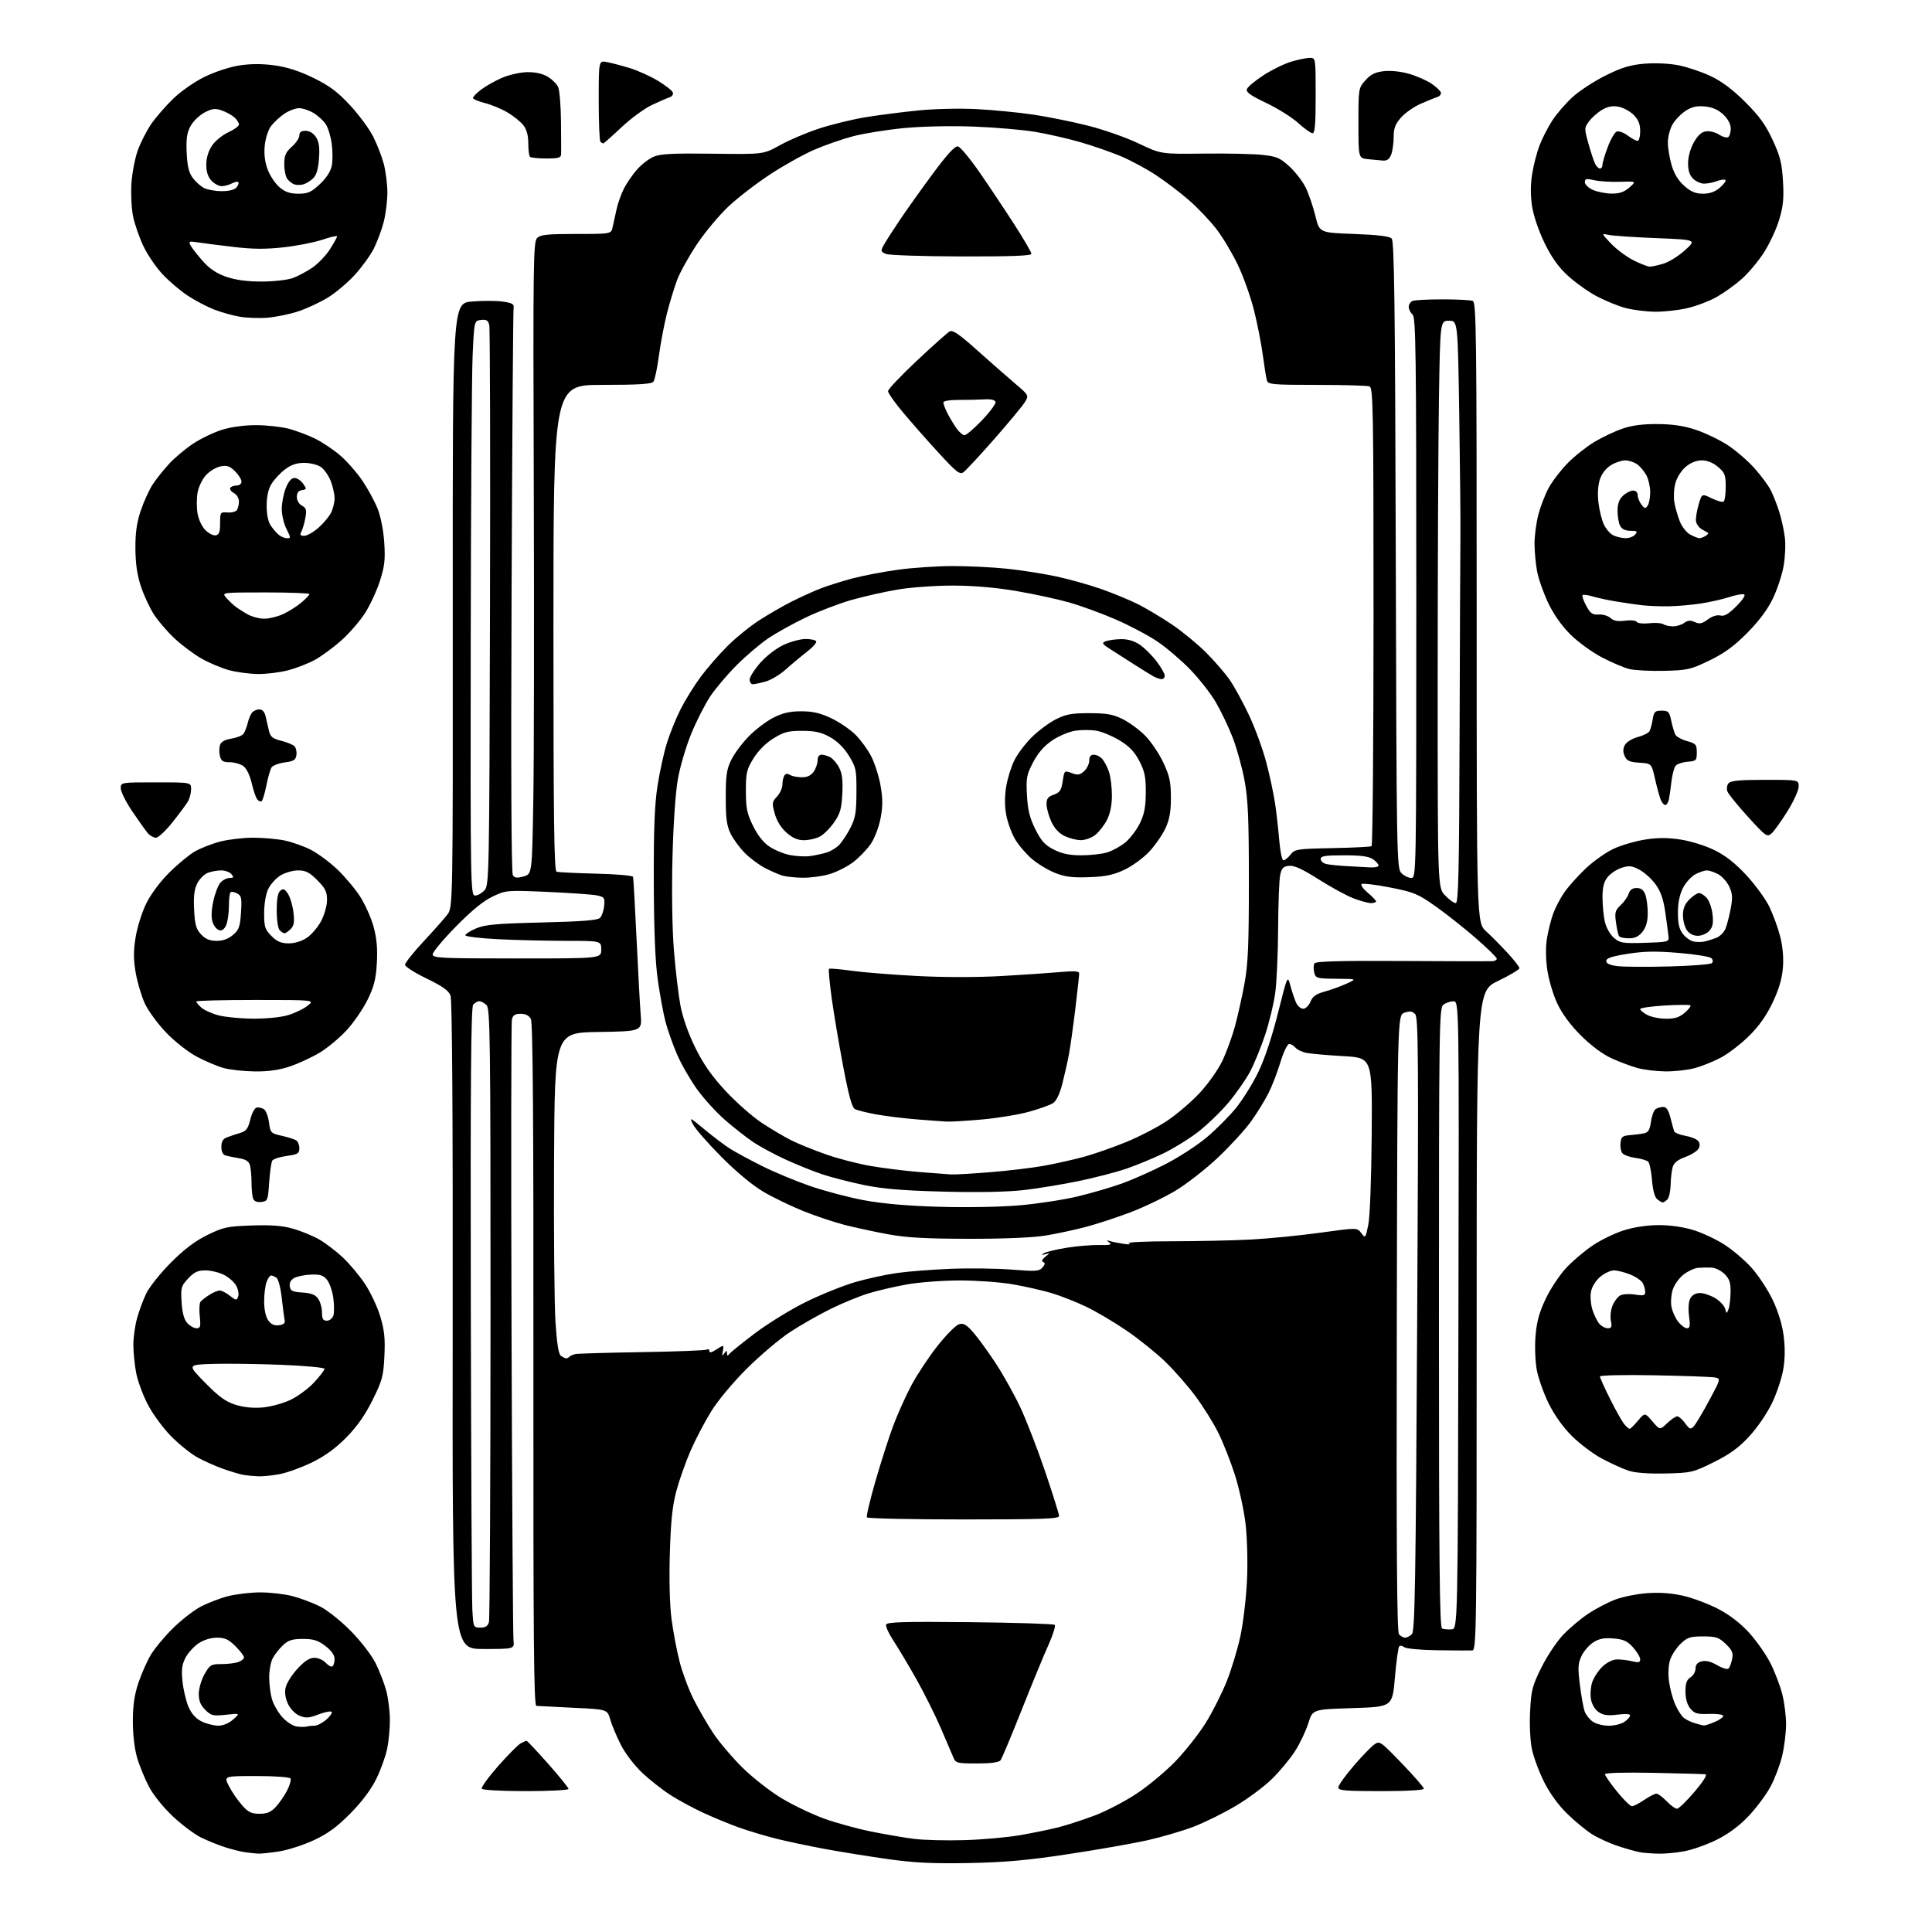 <?xml version="1.0" encoding="UTF-8" standalone="no"?>
<svg 
  version="1.1" 
  xmlns="http://www.w3.org/2000/svg" 
  xmlns:xlink="http://www.w3.org/1999/xlink" 
  xmlns:svg="http://www.w3.org/2000/svg"
  xmlns:rdf="http://www.w3.org/1999/02/22-rdf-syntax-ns#"
  xmlns:cc="http://creativecommons.org/ns#"
  xmlns:dc="http://purl.org/dc/elements/1.1/"
  viewBox="0 0 768 768"
  width="768"
  height="768"
>
<style>svg {background-color: white; }</style>"
<path stroke="none" fill="black" fill-rule="evenodd" d="M385.00,740.59C370.76,740.85 363.39,740.49 353.00,739.03C345.57,737.98 334.32,736.18 328.00,735.01C321.68,733.85 312.90,731.99 308.50,730.89C304.10,729.78 297.42,727.77 293.66,726.43C289.90,725.08 283.58,722.48 279.61,720.64C275.64,718.81 269.76,715.63 266.55,713.57C263.34,711.52 258.25,707.51 255.24,704.67C252.14,701.74 248.47,696.91 246.76,693.52C245.10,690.23 243.22,685.73 242.58,683.52C241.42,679.50 241.42,679.50 227.96,678.87C220.56,678.52 213.93,678.18 213.22,678.12C212.20,678.02 211.97,651.71 212.04,542.56C212.11,445.49 211.83,406.54 211.03,405.06C210.30,403.70 208.94,403.00 206.98,403.00C204.76,403.00 203.90,403.55 203.49,405.25C203.19,406.49 203.13,461.73 203.34,528.00C203.56,594.27 203.91,650.08 204.12,652.00C204.50,655.50 204.50,655.50 192.15,655.50C179.80,655.50 179.80,655.50 179.95,526.94C180.04,442.92 179.75,397.47 179.09,395.74C178.35,393.78 175.89,392.03 169.54,388.96C164.84,386.69 161.00,384.23 161.00,383.50C161.00,382.77 164.28,378.64 168.29,374.33C172.31,370.02 176.59,365.19 177.81,363.59C180.04,360.68 180.04,360.68 179.98,240.59C179.91,120.50 179.91,120.50 187.63,119.86C191.87,119.50 197.40,119.52 199.92,119.89C203.75,120.46 204.44,120.90 204.16,122.54C203.97,123.62 203.61,174.45 203.36,235.50C203.07,305.70 203.26,347.02 203.87,347.92C204.61,349.02 205.59,349.12 208.16,348.38C211.50,347.43 211.50,347.43 212.00,317.96C212.28,301.76 212.36,245.25 212.18,192.39C211.89,104.34 212.00,96.15 213.50,94.64C214.87,93.28 217.49,93.00 229.05,93.00C242.96,93.00 242.96,93.00 243.54,90.25C243.86,88.74 244.56,85.53 245.11,83.12C245.65,80.70 246.98,77.00 248.05,74.89C249.13,72.78 251.46,69.40 253.24,67.38C255.02,65.36 258.01,63.06 259.90,62.27C262.58,61.15 267.76,60.89 283.42,61.10C303.50,61.36 303.50,61.36 310.00,57.74C313.57,55.74 320.55,52.77 325.50,51.14C330.45,49.50 338.77,47.47 344.00,46.61C349.23,45.75 358.68,44.54 365.00,43.91C371.46,43.26 381.69,43.03 388.35,43.38C394.87,43.72 404.94,44.70 410.74,45.56C416.53,46.42 426.34,48.40 432.54,49.97C438.74,51.53 447.79,54.71 452.65,57.04C461.50,61.26 461.50,61.26 478.31,61.06C487.56,60.94 498.09,61.17 501.73,61.56C507.57,62.19 508.83,62.73 512.62,66.22C514.97,68.39 517.89,72.20 519.09,74.68C520.29,77.17 522.00,82.20 522.89,85.85C524.50,92.50 524.50,92.50 538.20,93.00C547.53,93.34 552.32,93.91 553.20,94.80C554.25,95.85 554.57,120.27 554.84,220.64C555.16,341.72 555.23,345.23 557.09,347.09C558.14,348.14 559.90,349.00 561.00,349.00C562.99,349.00 563.00,348.33 563.00,237.62C563.00,139.84 562.82,126.09 561.50,125.00C560.67,124.32 560.00,122.96 560.00,121.98C560.00,121.01 560.71,119.94 561.58,119.61C562.45,119.27 567.81,119.00 573.50,119.00C579.19,119.00 584.55,119.27 585.42,119.61C586.85,120.16 587.00,132.00 587.00,243.49C587.00,366.77 587.00,366.77 590.75,370.20C592.81,372.09 596.64,375.95 599.25,378.78C601.86,381.60 604.00,384.35 604.00,384.87C604.00,385.40 600.17,387.68 595.50,389.94C587.00,394.06 587.00,394.06 587.00,525.03C587.00,649.07 586.91,656.00 585.25,656.08C584.29,656.13 578.10,656.09 571.51,656.00C564.75,655.91 558.96,655.38 558.23,654.78C557.53,654.19 556.63,654.04 556.23,654.43C555.83,654.82 555.05,660.40 554.50,666.82C553.50,678.50 553.50,678.50 537.64,679.00C521.77,679.50 521.77,679.50 520.07,685.02C519.13,688.05 516.75,693.05 514.79,696.12C512.82,699.19 508.69,704.17 505.61,707.17C502.54,710.18 496.11,714.97 491.34,717.81C486.56,720.66 479.02,724.39 474.58,726.10C470.13,727.82 461.77,730.27 456.00,731.56C450.23,732.85 436.05,735.33 424.50,737.07C408.16,739.54 399.39,740.32 385.00,740.59zM102.50,736.84C101.40,736.76 99.15,736.52 97.50,736.30C95.85,736.08 92.25,735.19 89.50,734.31C86.75,733.44 82.38,731.66 79.79,730.37C77.20,729.07 72.21,725.32 68.70,722.03C65.04,718.61 61.00,713.59 59.24,710.28C57.56,707.10 55.41,701.85 54.48,698.62C53.45,695.05 52.79,689.33 52.81,684.08C52.83,677.91 53.46,673.58 55.00,669.00C56.19,665.47 58.36,660.53 59.82,658.04C61.28,655.54 65.19,650.80 68.50,647.50C71.81,644.20 76.80,640.28 79.59,638.78C82.37,637.29 87.30,635.38 90.53,634.53C93.77,633.69 99.61,633.00 103.50,633.00C107.39,633.00 113.16,633.67 116.31,634.49C119.46,635.31 124.39,637.17 127.27,638.62C130.16,640.08 135.62,644.44 139.50,648.39C143.40,652.35 147.75,658.01 149.31,661.14C150.85,664.23 152.76,669.18 153.55,672.13C154.33,675.08 154.98,680.29 154.99,683.70C154.99,687.11 154.50,692.29 153.90,695.20C153.29,698.12 151.38,703.42 149.65,707.00C147.61,711.22 144.02,716.03 139.43,720.72C134.11,726.13 130.49,728.81 124.92,731.43C120.84,733.35 114.58,735.39 111.00,735.96C107.42,736.52 103.60,736.92 102.50,736.84zM659.07,736.86C656.55,736.79 653.38,736.54 652.00,736.31C650.62,736.08 646.75,735.00 643.39,733.91C640.03,732.82 635.28,730.66 632.83,729.11C630.39,727.56 625.91,723.86 622.88,720.89C619.45,717.54 616.00,712.77 613.76,708.26C611.77,704.28 609.61,698.43 608.95,695.26C608.26,691.93 607.96,685.58 608.24,680.20C608.68,671.81 609.13,670.08 612.81,662.70C615.06,658.19 618.97,652.35 621.52,649.71C624.06,647.08 628.51,643.35 631.41,641.43C634.31,639.50 639.11,637.00 642.09,635.86C645.07,634.73 650.88,633.57 655.00,633.29C660.03,632.96 664.77,633.33 669.39,634.41C673.17,635.31 679.39,637.67 683.19,639.67C687.70,642.04 691.95,645.34 695.41,649.16C698.33,652.39 702.12,657.83 703.84,661.26C705.56,664.69 707.65,670.18 708.48,673.46C709.32,676.74 709.99,682.14 709.99,685.46C709.98,688.78 709.29,694.38 708.46,697.91C707.63,701.43 705.56,706.93 703.85,710.13C702.15,713.33 698.22,718.61 695.13,721.88C691.38,725.83 687.14,728.98 682.45,731.32C678.57,733.25 672.75,735.31 669.51,735.91C666.28,736.51 661.58,736.94 659.07,736.86zM383.50,731.48C390.65,731.26 400.55,730.37 405.50,729.51C410.45,728.65 417.20,727.27 420.50,726.44C423.80,725.61 430.32,723.50 435.00,721.75C439.68,719.99 447.36,715.99 452.07,712.84C456.78,709.69 463.78,703.81 467.62,699.77C471.46,695.72 476.73,689.00 479.33,684.82C481.93,680.65 485.64,673.31 487.57,668.53C489.50,663.74 492.00,655.48 493.12,650.16C494.24,644.85 495.41,634.86 495.71,627.96C496.03,620.88 495.77,611.17 495.12,605.68C494.49,600.33 492.58,591.57 490.87,586.22C489.16,580.88 486.19,573.35 484.27,569.50C482.36,565.65 478.28,559.12 475.22,555.00C472.15,550.88 466.72,544.68 463.14,541.23C459.56,537.79 452.70,532.27 447.89,528.98C443.09,525.69 435.86,521.41 431.83,519.47C427.80,517.54 421.57,515.08 418.00,514.02C414.43,512.95 407.50,511.39 402.62,510.54C397.73,509.69 388.28,509.00 381.62,509.00C374.95,509.00 365.56,509.70 360.74,510.54C355.92,511.38 348.95,513.00 345.24,514.14C341.53,515.27 334.68,518.10 330.00,520.41C325.32,522.73 318.12,526.84 314.00,529.55C309.88,532.26 302.20,538.76 296.94,543.99C291.33,549.57 285.43,556.65 282.67,561.11C280.09,565.29 276.39,572.37 274.45,576.84C272.51,581.32 269.99,588.47 268.85,592.74C267.29,598.58 266.65,604.72 266.27,617.55C265.96,627.96 266.22,638.08 266.94,643.55C267.58,648.47 269.01,656.05 270.11,660.39C271.21,664.72 273.71,671.47 275.67,675.39C277.63,679.30 281.18,685.42 283.55,689.00C285.93,692.58 291.17,698.74 295.19,702.71C299.21,706.67 306.22,712.14 310.76,714.87C315.30,717.59 322.83,721.20 327.51,722.89C332.18,724.58 340.53,726.89 346.08,728.02C351.62,729.14 359.38,730.48 363.33,730.98C367.27,731.48 376.35,731.70 383.50,731.48zM103.15,721.00C106.17,721.00 107.70,720.35 109.65,718.25C111.06,716.74 113.08,713.80 114.14,711.72C115.20,709.63 115.81,707.50 115.48,706.97C115.14,706.43 109.18,706.00 101.92,706.00C88.96,706.00 88.96,706.00 90.99,709.97C92.10,712.16 94.41,715.53 96.11,717.47C98.67,720.39 99.89,721.00 103.15,721.00zM666.62,719.00C667.31,719.00 670.45,715.96 673.60,712.25C677.20,708.00 678.80,705.43 677.91,705.31C677.14,705.20 667.84,704.94 657.25,704.73C645.59,704.50 638.00,704.72 638.00,705.29C638.00,705.81 640.14,708.88 642.75,712.12C645.36,715.35 648.04,717.99 648.71,718.00C649.37,718.00 651.57,716.88 653.60,715.50C655.62,714.12 657.81,713.00 658.45,713.00C659.10,713.00 660.92,714.35 662.50,716.00C664.08,717.65 665.94,719.00 666.62,719.00zM209.06,712.00C199.35,712.00 191.87,711.59 191.53,711.04C191.20,710.52 194.12,706.47 198.01,702.05C201.91,697.64 205.94,693.57 206.98,693.01C208.02,692.45 209.08,692.00 209.34,692.00C209.59,692.00 213.45,696.11 217.90,701.13C222.36,706.16 226.00,710.66 226.00,711.13C226.00,711.61 218.38,712.00 209.06,712.00zM549.00,712.00C534.69,712.00 532.00,711.77 532.00,710.53C532.00,709.71 534.70,705.92 537.99,702.09C541.29,698.25 545.00,694.39 546.24,693.51C548.45,691.93 548.70,692.10 557.25,700.98C562.06,705.97 566.00,710.50 566.00,711.03C566.00,711.62 559.30,712.00 549.00,712.00zM388.36,701.00C380.59,701.00 379.89,700.83 379.04,698.75C378.53,697.51 376.27,692.23 374.01,687.00C371.75,681.77 367.37,673.00 364.28,667.50C361.18,662.00 357.10,655.16 355.22,652.31C353.34,649.45 351.99,646.53 352.23,645.81C352.58,644.77 359.20,644.58 385.58,644.84C403.69,645.03 418.85,645.51 419.27,645.91C419.70,646.32 418.54,649.99 416.70,654.07C414.85,658.16 410.05,669.83 406.02,680.00C401.98,690.17 398.25,699.06 397.72,699.75C397.08,700.57 393.89,701.00 388.36,701.00zM121.83,686.35C122.56,686.16 124.00,686.00 125.03,686.00C126.05,686.00 128.15,684.91 129.69,683.59C131.24,682.26 132.19,680.86 131.81,680.48C131.43,680.10 129.08,680.57 126.58,681.52C122.80,682.97 121.54,683.05 119.09,682.04C117.38,681.33 115.45,679.36 114.50,677.36C113.42,675.08 113.09,672.85 113.54,670.81C113.92,669.11 116.03,665.75 118.24,663.36C121.09,660.27 123.05,659.00 124.97,659.00C126.47,659.00 128.49,659.89 129.48,660.98C130.46,662.06 131.66,662.71 132.13,662.42C132.61,662.12 133.00,660.81 133.00,659.49C133.00,657.91 131.75,656.15 129.33,654.30C126.38,652.06 124.62,651.50 120.41,651.50C116.19,651.50 114.64,651.99 112.49,654.00C111.01,655.38 109.18,657.72 108.40,659.20C107.63,660.69 107.00,664.06 107.01,666.70C107.01,669.34 107.48,673.20 108.06,675.28C108.64,677.35 110.46,680.59 112.10,682.47C113.75,684.34 116.31,686.06 117.80,686.28C119.28,686.51 121.10,686.53 121.83,686.35zM86.69,685.98C88.71,685.99 90.93,685.08 92.69,683.51C95.50,681.02 95.50,681.02 89.83,681.64C84.65,682.20 83.94,682.03 81.58,679.67C79.70,677.79 79.00,676.06 79.02,673.30C79.03,671.21 80.06,667.70 81.31,665.50C83.44,661.77 83.90,661.50 88.05,661.50C90.50,661.50 93.51,661.13 94.75,660.68C95.99,660.23 97.00,659.40 97.00,658.83C97.00,658.26 95.47,656.27 93.60,654.40C90.88,651.68 89.41,651.00 86.25,651.00C83.80,651.00 81.00,651.87 78.90,653.27C77.03,654.52 74.70,657.11 73.71,659.02C72.31,661.75 72.06,663.79 72.56,668.50C72.91,671.80 73.99,676.33 74.96,678.56C76.12,681.25 77.86,683.18 80.11,684.28C81.97,685.20 84.94,685.96 86.69,685.98zM639.50,686.00C641.73,686.00 644.56,685.30 645.78,684.44C647.00,683.59 648.00,682.45 648.00,681.91C648.00,681.31 646.05,681.19 643.02,681.59C639.25,682.09 637.43,681.86 635.56,680.63C634.08,679.66 632.84,677.65 632.45,675.57C632.09,673.68 632.31,670.60 632.92,668.73C633.54,666.86 635.36,664.07 636.98,662.52C638.68,660.89 641.07,659.69 642.70,659.65C644.24,659.61 646.96,659.94 648.75,660.37C651.37,661.01 652.00,660.85 652.00,659.60C652.00,658.74 650.74,656.62 649.19,654.89C646.92,652.35 645.43,651.66 641.44,651.32C637.74,651.00 635.73,651.37 633.42,652.83C631.73,653.89 629.59,656.34 628.68,658.26C627.27,661.24 627.17,662.94 628.05,669.90C628.61,674.38 629.47,679.12 629.97,680.42C630.47,681.73 631.90,683.52 633.16,684.40C634.42,685.28 637.27,686.00 639.50,686.00zM677.28,685.91C677.71,685.96 679.62,685.35 681.53,684.55C683.44,683.75 685.00,682.66 685.00,682.11C685.00,681.55 682.58,681.20 679.41,681.31C674.62,681.47 673.56,681.16 671.91,679.14C670.68,677.62 670.00,675.22 670.00,672.40C670.00,669.10 670.49,667.71 672.00,666.77C673.10,666.08 674.00,664.51 674.00,663.28C674.00,661.73 674.76,660.85 676.49,660.41C678.14,660.00 680.20,660.51 682.64,661.95C684.65,663.13 686.67,663.73 687.13,663.27C687.59,662.81 688.23,661.10 688.55,659.47C689.04,657.03 688.58,655.96 686.01,653.50C683.25,650.86 682.16,650.50 677.00,650.50C671.88,650.50 670.74,650.87 668.09,653.41C666.42,655.02 664.53,657.88 663.91,659.78C663.23,661.83 663.05,665.29 663.45,668.36C663.83,671.19 664.93,675.30 665.90,677.50C666.88,679.70 668.39,682.09 669.27,682.82C670.15,683.55 672.14,684.52 673.69,684.98C675.23,685.45 676.85,685.87 677.28,685.91zM558.55,651.00C559.27,651.00 560.49,650.37 561.26,649.59C562.45,648.41 562.77,629.04 563.34,526.38C563.93,419.26 563.83,404.40 562.52,403.09C561.39,401.96 560.37,401.83 558.27,402.58C555.50,403.55 555.50,403.55 555.25,525.92C555.06,615.52 555.29,648.65 556.12,649.64C556.74,650.39 557.83,651.00 558.55,651.00zM577.00,647.69C579.50,647.50 579.50,647.50 579.75,522.75C580.01,398.00 580.01,398.00 577.75,398.03C576.51,398.05 574.71,398.66 573.75,399.39C572.10,400.64 572.00,407.75 572.00,523.78C572.00,621.27 572.26,646.94 573.25,647.36C573.94,647.65 575.62,647.80 577.00,647.69zM190.97,647.00C193.03,647.00 193.93,646.40 194.37,644.75C194.70,643.51 194.98,588.19 194.99,521.82C195.00,413.44 194.84,400.98 193.43,399.57C192.56,398.71 191.27,398.00 190.55,398.00C189.83,398.00 188.73,398.63 188.09,399.39C187.23,400.43 186.99,430.32 187.15,516.64C187.27,580.36 187.54,635.76 187.76,639.75C188.16,646.93 188.19,647.00 190.97,647.00zM383.06,604.00C362.19,604.00 344.89,603.63 344.61,603.17C344.32,602.71 345.84,596.30 347.96,588.92C350.09,581.54 353.25,571.67 354.98,567.00C356.71,562.33 360.00,554.98 362.29,550.69C364.58,546.39 369.24,539.34 372.66,535.03C376.07,530.71 379.89,526.85 381.15,526.45C383.00,525.87 384.07,526.46 386.85,529.61C388.73,531.75 392.71,537.21 395.70,541.75C398.69,546.29 403.10,554.17 405.50,559.25C407.91,564.34 412.38,575.88 415.44,584.89C418.50,593.91 421.00,601.90 421.00,602.64C421.00,603.76 414.35,604.00 383.06,604.00zM102.61,586.86C100.90,586.79 98.38,586.55 97.00,586.33C95.62,586.11 91.95,585.04 88.84,583.94C85.72,582.85 81.02,580.75 78.38,579.28C75.75,577.81 71.06,574.03 67.97,570.88C64.87,567.74 60.72,562.09 58.76,558.33C56.79,554.57 54.69,548.83 54.09,545.57C53.49,542.30 53.01,537.35 53.01,534.57C53.02,531.78 53.65,527.14 54.42,524.26C55.19,521.37 56.84,516.87 58.09,514.26C59.34,511.64 63.77,506.09 67.93,501.91C73.26,496.57 77.56,493.32 82.46,490.92C88.80,487.82 90.37,487.48 100.09,487.15C108.00,486.88 112.27,487.22 116.63,488.47C119.86,489.40 124.52,491.33 126.99,492.76C129.45,494.19 133.63,497.38 136.26,499.84C138.89,502.30 142.84,507.00 145.03,510.29C147.23,513.57 149.97,519.38 151.13,523.20C152.80,528.71 153.15,531.97 152.81,539.01C152.43,547.00 151.97,548.72 148.11,556.52C145.13,562.53 141.94,567.07 137.66,571.42C133.42,575.72 129.16,578.82 124.00,581.34C119.88,583.35 114.08,585.45 111.11,586.00C108.15,586.55 104.33,586.94 102.61,586.86zM662.10,585.73C655.37,585.88 650.02,585.49 647.45,584.65C645.22,583.92 640.50,581.79 636.96,579.91C633.42,578.04 627.98,573.96 624.87,570.86C621.29,567.28 617.89,562.52 615.60,557.86C613.61,553.81 611.49,547.80 610.88,544.50C610.27,541.16 610.05,535.18 610.40,531.00C610.86,525.42 611.89,521.65 614.45,516.27C616.34,512.29 620.01,506.77 622.60,504.00C625.19,501.22 629.99,497.17 633.26,494.99C636.53,492.80 642.13,490.11 645.71,489.01C649.70,487.78 655.02,487.00 659.50,487.00C663.95,487.00 669.30,487.77 673.22,488.99C676.75,490.08 682.31,492.70 685.57,494.81C688.83,496.91 693.64,501.02 696.25,503.93C698.86,506.83 702.57,512.43 704.49,516.36C706.70,520.87 708.35,526.10 708.97,530.58C709.62,535.30 709.60,539.80 708.92,544.08C708.35,547.61 706.33,553.75 704.42,557.72C702.45,561.81 698.54,567.54 695.36,570.97C691.16,575.51 687.64,578.07 681.23,581.25C672.99,585.33 672.32,585.49 662.10,585.73zM647.83,568.00C648.12,568.00 649.59,566.54 651.11,564.75C653.86,561.50 653.86,561.50 656.84,565.00C659.82,568.50 659.82,568.50 662.71,565.75C664.31,564.24 666.11,563.00 666.72,563.00C667.33,563.00 668.74,564.24 669.86,565.75C671.64,568.18 672.05,568.32 673.29,567.00C674.07,566.17 676.82,561.58 679.39,556.78C684.00,548.19 684.04,548.05 681.79,547.58C680.53,547.32 669.71,546.92 657.75,546.70C645.62,546.47 636.00,546.68 636.00,547.17C636.00,547.65 637.85,551.75 640.11,556.27C642.37,560.80 644.92,565.29 645.77,566.25C646.61,567.21 647.54,568.00 647.83,568.00zM104.29,559.50C107.49,559.24 112.47,557.89 115.43,556.49C118.38,555.10 122.63,551.95 124.89,549.50C127.15,547.05 129.00,544.63 129.00,544.13C129.00,543.63 121.24,542.91 111.75,542.53C102.26,542.16 90.00,542.00 84.50,542.17C74.50,542.50 74.50,542.50 81.53,549.65C86.92,555.15 89.71,557.18 93.53,558.39C96.75,559.42 100.53,559.81 104.29,559.50zM225.08,539.98C225.40,539.99 225.98,539.69 226.36,539.30C226.74,538.92 227.83,538.45 228.78,538.25C229.73,538.06 241.65,537.71 255.27,537.49C268.90,537.27 280.49,536.82 281.02,536.48C281.56,536.15 282.00,536.41 282.00,537.06C282.00,537.84 282.83,537.69 284.46,536.62C285.82,535.73 287.13,535.00 287.37,535.00C287.61,535.00 287.59,536.01 287.32,537.25C286.92,539.06 287.04,539.21 287.90,538.00C288.85,536.67 288.97,536.67 289.00,538.00C289.02,538.99 289.28,539.12 289.77,538.38C290.17,537.77 294.77,534.03 300.00,530.08C305.23,526.12 314.45,520.45 320.50,517.48C326.55,514.51 335.38,510.97 340.11,509.61C344.85,508.25 352.27,506.64 356.61,506.03C360.95,505.41 370.57,504.67 378.00,504.37C385.43,504.08 396.32,504.22 402.22,504.69C411.76,505.46 413.10,505.36 414.41,503.84C415.48,502.59 415.55,502.00 414.69,501.68C413.91,501.39 414.20,500.67 415.50,499.61C417.50,498.00 417.50,498.00 415.50,498.57C413.94,499.02 413.83,498.94 415.00,498.18C415.82,497.65 419.88,496.66 424.00,496.00C428.12,495.33 433.98,494.85 437.00,494.92C441.25,495.01 442.16,494.79 441.00,493.93C439.71,492.97 439.73,492.89 441.18,493.35C442.10,493.64 444.58,494.14 446.68,494.45C448.91,494.78 449.75,494.69 448.70,494.23C447.71,493.80 455.36,493.43 465.70,493.43C476.04,493.42 490.35,493.10 497.50,492.72C504.65,492.33 517.02,491.11 524.99,490.00C539.48,487.99 539.48,487.99 541.13,490.17C542.75,492.32 542.80,492.27 543.91,486.93C544.57,483.77 545.13,468.77 545.27,451.00C545.50,420.50 545.50,420.50 534.15,419.84C527.90,419.48 521.31,418.91 519.50,418.57C517.68,418.23 515.65,417.28 514.98,416.47C514.31,415.66 513.18,415.00 512.47,415.00C511.76,415.00 510.23,418.16 509.00,422.22C507.79,426.20 505.67,431.71 504.28,434.47C502.90,437.24 499.83,442.22 497.48,445.55C495.12,448.87 489.17,455.40 484.26,460.05C479.35,464.70 471.68,470.69 467.21,473.36C462.74,476.04 454.68,479.89 449.29,481.94C443.91,483.98 435.90,486.60 431.50,487.76C427.10,488.92 419.90,490.46 415.50,491.17C410.56,491.98 398.89,492.46 385.00,492.44C367.90,492.41 360.22,491.98 353.00,490.64C347.77,489.68 340.10,488.02 335.95,486.97C331.80,485.92 324.37,483.44 319.45,481.47C314.53,479.50 307.35,476.03 303.50,473.77C299.20,471.25 292.78,465.92 286.83,459.94C281.52,454.60 276.42,448.78 275.51,447.01C273.92,443.95 274.15,444.05 280.07,448.98C283.50,451.83 288.06,455.28 290.21,456.64C292.36,457.99 298.03,461.06 302.81,463.45C307.59,465.85 316.17,469.43 321.88,471.41C327.59,473.40 337.26,475.96 343.38,477.10C350.93,478.50 360.61,479.35 373.52,479.72C384.64,480.04 397.96,479.79 405.60,479.11C412.78,478.48 423.13,476.87 428.58,475.55C434.04,474.23 441.88,471.94 446.00,470.46C450.12,468.98 457.84,465.56 463.14,462.85C468.44,460.14 475.86,455.34 479.62,452.18C483.39,449.02 488.64,443.75 491.30,440.47C493.96,437.18 497.95,430.79 500.15,426.26C502.67,421.09 505.59,412.34 507.99,402.80C511.81,387.58 511.81,387.58 512.97,391.88C513.61,394.25 514.62,397.27 515.22,398.59C515.83,399.92 517.09,401.00 518.04,401.00C518.98,401.00 520.28,399.74 520.92,398.20C521.78,396.12 523.17,395.10 526.29,394.26C528.61,393.64 532.52,392.24 535.00,391.14C539.50,389.14 539.50,389.14 531.27,389.07C523.40,389.00 523.01,388.89 522.42,386.56C522.09,385.21 522.13,383.60 522.52,382.97C523.04,382.13 532.56,381.87 557.37,382.01C576.14,382.12 592.29,382.16 593.25,382.10C594.21,382.05 595.00,381.59 595.00,381.10C595.00,380.60 591.29,376.96 586.75,373.01C582.21,369.05 575.00,363.34 570.71,360.31C563.55,355.25 562.09,354.65 552.44,352.76C546.68,351.63 541.63,351.04 541.23,351.45C540.83,351.86 541.96,353.42 543.75,354.92C545.54,356.42 547.00,357.95 547.00,358.32C547.00,358.70 546.10,359.00 545.01,359.00C543.92,359.00 540.80,358.16 538.09,357.13C535.38,356.10 529.11,352.69 524.17,349.55C517.63,345.40 514.41,343.94 512.37,344.18C510.08,344.44 509.44,345.12 508.87,347.96C508.48,349.86 508.13,359.42 508.07,369.21C508.02,378.99 507.50,390.48 506.92,394.75C506.34,399.01 504.52,406.53 502.88,411.45C501.24,416.37 498.55,422.94 496.89,426.05C495.23,429.16 491.37,434.69 488.31,438.34C485.24,441.98 479.78,447.24 476.18,450.03C472.57,452.81 466.22,456.71 462.06,458.68C457.90,460.66 451.38,463.34 447.58,464.64C443.77,465.94 435.44,468.09 429.08,469.43C422.71,470.76 412.81,472.40 407.07,473.06C400.32,473.83 389.01,474.06 375.07,473.69C359.02,473.28 350.96,472.61 343.56,471.09C338.09,469.96 330.67,468.06 327.06,466.87C323.45,465.68 316.82,463.02 312.32,460.95C307.83,458.89 301.98,455.73 299.32,453.93C296.67,452.14 291.73,448.27 288.34,445.33C284.95,442.39 279.97,436.96 277.27,433.25C274.57,429.54 270.95,423.29 269.24,419.37C267.52,415.46 265.41,409.50 264.54,406.15C263.67,402.79 262.29,395.27 261.47,389.44C260.46,382.25 259.95,369.74 259.89,350.66C259.83,329.88 260.21,319.88 261.35,312.50C262.20,307.00 263.87,299.35 265.06,295.50C266.25,291.65 268.71,285.57 270.51,282.00C272.31,278.43 275.85,272.69 278.38,269.26C280.91,265.82 285.71,260.29 289.05,256.95C292.39,253.61 298.13,248.94 301.81,246.57C305.49,244.20 311.31,240.84 314.75,239.11C318.19,237.38 323.26,235.08 326.01,234.00C328.76,232.91 334.50,231.10 338.76,229.96C343.02,228.83 351.23,227.26 357.00,226.47C362.77,225.68 372.51,225.03 378.64,225.02C384.77,225.01 394.45,225.48 400.14,226.06C405.84,226.64 414.75,228.03 419.94,229.15C425.14,230.27 433.24,232.55 437.94,234.21C442.65,235.87 449.20,238.59 452.50,240.25C455.80,241.92 461.83,245.53 465.90,248.27C469.97,251.02 476.07,256.03 479.46,259.42C482.84,262.80 487.09,267.73 488.90,270.36C490.71,272.99 494.14,279.27 496.52,284.32C498.90,289.37 501.97,297.77 503.35,303.00C504.73,308.23 506.32,315.65 506.88,319.50C507.44,323.35 508.19,329.99 508.54,334.25C508.89,338.51 509.63,342.00 510.19,342.00C510.75,342.00 512.02,340.97 513.01,339.72C514.71,337.55 515.56,337.42 529.62,337.14C537.77,336.98 544.79,336.63 545.22,336.36C545.65,336.10 546.00,295.01 546.00,245.05C546.00,163.14 545.84,154.15 544.42,153.61C543.55,153.27 534.13,153.00 523.49,153.00C505.92,153.00 504.09,152.84 503.62,151.25C503.33,150.29 502.60,145.73 501.98,141.12C501.37,136.51 499.77,128.41 498.43,123.12C497.09,117.83 494.21,109.77 492.02,105.21C489.84,100.65 486.02,94.28 483.55,91.06C481.07,87.84 476.22,82.73 472.77,79.70C469.32,76.68 463.35,72.13 459.50,69.60C455.65,67.06 449.32,63.67 445.44,62.05C441.56,60.43 434.38,57.94 429.47,56.52C424.57,55.10 416.50,53.25 411.53,52.42C406.56,51.59 395.52,50.64 387.00,50.32C377.75,49.97 366.54,50.22 359.20,50.93C352.43,51.59 343.43,53.03 339.20,54.14C334.96,55.24 328.02,57.65 323.76,59.49C319.50,61.33 311.60,65.73 306.21,69.27C300.82,72.80 293.37,78.52 289.67,81.99C285.96,85.46 280.30,92.23 277.07,97.05C273.85,101.87 270.28,108.30 269.14,111.34C268.01,114.39 266.18,120.39 265.09,124.69C264.01,128.99 262.57,136.55 261.91,141.50C261.25,146.45 260.27,151.06 259.73,151.75C259.01,152.67 253.69,153.00 239.38,153.00C220.00,153.00 220.00,153.00 220.00,249.53C220.00,325.85 220.26,346.16 221.25,346.51C221.94,346.75 229.00,347.10 236.94,347.29C244.88,347.47 251.50,348.05 251.65,348.56C251.80,349.08 252.42,360.07 253.03,373.00C253.64,385.93 254.38,399.53 254.68,403.23C255.23,409.95 255.23,409.95 237.86,410.23C220.50,410.50 220.50,410.50 220.24,461.84C220.10,490.07 220.36,518.80 220.82,525.67C221.42,534.66 222.06,538.42 223.08,539.07C223.86,539.56 224.76,539.98 225.08,539.98zM78.11,528.00C79.66,528.00 79.84,527.34 79.41,523.25C79.13,520.64 79.26,518.04 79.70,517.48C80.14,516.91 81.72,515.68 83.21,514.73C84.71,513.78 86.56,513.00 87.33,513.00C88.10,513.00 89.92,513.93 91.37,515.07C93.81,516.99 94.06,517.02 94.67,515.42C95.04,514.47 94.69,512.52 93.90,511.09C93.11,509.67 90.89,507.71 88.98,506.75C87.07,505.79 83.77,505.00 81.65,505.00C78.61,505.00 77.18,505.67 74.80,508.22C72.00,511.21 71.82,511.86 72.19,517.66C72.46,521.90 73.18,524.54 74.45,525.94C75.47,527.07 77.12,528.00 78.11,528.00zM639.13,528.00C640.62,528.00 640.84,527.45 640.35,525.01C640.02,523.36 640.32,520.64 641.01,518.97C641.71,517.29 643.10,515.48 644.10,514.94C645.11,514.41 647.75,514.26 649.97,514.61C653.34,515.15 654.00,514.98 654.00,513.56C654.00,512.63 653.56,511.05 653.03,510.05C652.50,509.06 650.24,507.51 648.01,506.62C645.78,505.73 642.88,505.00 641.56,505.00C640.23,505.00 637.78,506.15 636.11,507.56C634.31,509.08 632.81,511.50 632.43,513.50C632.09,515.35 632.35,518.59 633.03,520.68C633.70,522.78 634.94,525.29 635.78,526.25C636.62,527.21 638.13,528.00 639.13,528.00zM670.61,528.00C671.78,528.00 671.94,527.03 671.42,523.14C671.03,520.16 671.22,517.45 671.92,516.14C672.66,514.76 674.03,514.00 675.79,514.00C677.28,514.01 680.01,514.93 681.86,516.05C683.70,517.18 685.47,519.07 685.77,520.25C686.31,522.31 686.37,522.32 687.10,520.45C687.52,519.38 687.89,516.34 687.93,513.70C687.99,509.89 687.50,508.41 685.55,506.45C684.20,505.10 681.83,503.95 680.30,503.89C678.76,503.83 676.38,503.87 675.00,503.98C673.62,504.09 671.07,505.26 669.33,506.58C667.59,507.90 665.63,510.59 664.98,512.55C664.33,514.52 664.08,517.63 664.43,519.46C664.77,521.30 665.97,523.97 667.10,525.40C668.22,526.83 669.80,528.00 670.61,528.00zM110.85,526.81C112.57,526.61 113.39,525.98 113.18,525.03C113.00,524.22 112.48,520.23 112.02,516.15C111.54,511.83 110.63,508.38 109.85,507.88C109.11,507.41 108.15,507.02 107.73,507.02C107.30,507.01 106.51,508.15 105.98,509.57C105.44,510.98 105.00,514.48 105.00,517.34C105.00,520.50 105.63,523.45 106.60,524.83C107.71,526.43 108.99,527.02 110.85,526.81zM129.93,525.00C131.01,525.00 132.16,524.08 132.52,522.94C132.88,521.81 132.87,518.66 132.49,515.94C132.12,513.21 130.99,509.98 129.99,508.74C128.55,506.96 127.26,506.53 123.67,506.67C121.19,506.76 118.20,507.36 117.02,507.99C115.63,508.73 114.99,509.90 115.19,511.32C115.45,513.16 116.24,513.55 120.23,513.80C123.73,514.03 125.36,514.67 126.48,516.28C127.32,517.47 128.00,519.92 128.00,521.72C128.00,524.30 128.42,525.00 129.93,525.00zM103.88,477.80C102.17,478.00 101.04,477.54 100.63,476.47C100.28,475.57 99.99,472.74 99.99,470.17C99.98,467.60 99.70,464.50 99.38,463.27C98.94,461.66 97.77,460.88 95.14,460.44C93.14,460.10 90.71,459.61 89.75,459.35C88.59,459.03 88.00,457.88 88.00,455.91C88.00,453.77 88.62,452.72 90.25,452.10C91.49,451.63 93.83,450.85 95.45,450.37C97.88,449.64 98.60,448.69 99.50,445.00C100.11,442.50 101.24,440.40 102.05,440.26C102.85,440.12 104.14,440.41 104.92,440.92C105.70,441.42 106.60,443.78 106.92,446.16C107.48,450.34 107.65,450.52 112.00,451.49C114.47,452.05 117.06,452.86 117.75,453.31C118.44,453.75 119.00,455.17 119.00,456.47C119.00,458.52 118.38,458.90 114.00,459.50C111.25,459.88 108.66,460.71 108.25,461.34C107.84,461.98 107.28,465.88 107.00,470.00C106.52,477.20 106.40,477.51 103.88,477.80zM660.99,478.00C660.66,478.00 659.67,477.44 658.81,476.75C657.79,475.95 657.04,473.22 656.70,469.13C656.41,465.63 655.74,462.34 655.21,461.81C654.68,461.28 652.39,460.59 650.14,460.29C647.88,459.99 645.54,459.15 644.94,458.43C644.34,457.71 644.00,455.86 644.18,454.31C644.46,451.89 644.99,451.46 648.00,451.23C649.92,451.08 652.45,450.75 653.62,450.49C655.23,450.14 655.86,449.05 656.29,445.87C656.60,443.58 657.44,441.33 658.17,440.87C658.90,440.41 660.27,440.02 661.21,440.02C662.39,440.00 663.26,441.32 664.01,444.25C664.61,446.59 665.27,449.02 665.48,449.65C665.69,450.28 667.67,451.11 669.87,451.48C672.08,451.85 674.40,452.77 675.02,453.53C675.78,454.44 675.84,455.47 675.20,456.61C674.67,457.56 672.29,459.05 669.91,459.93C666.86,461.05 665.38,462.26 664.89,464.01C664.51,465.38 664.15,468.55 664.10,471.05C664.04,473.55 663.46,476.14 662.80,476.80C662.14,477.46 661.33,478.00 660.99,478.00zM378.10,466.86C379.54,466.94 386.51,466.54 393.60,465.97C400.70,465.40 410.32,464.25 415.00,463.41C419.68,462.56 426.82,460.96 430.89,459.85C434.95,458.73 442.47,456.10 447.60,454.01C452.74,451.91 460.05,448.13 463.85,445.60C467.66,443.07 473.49,438.09 476.82,434.54C480.17,430.96 484.20,425.26 485.87,421.77C487.52,418.31 489.79,412.10 490.91,407.99C492.03,403.87 493.74,396.23 494.70,391.00C496.12,383.27 496.45,375.74 496.45,350.50C496.45,325.33 496.12,317.75 494.71,310.19C493.76,305.07 491.64,297.42 490.01,293.19C488.37,288.96 485.34,282.62 483.27,279.09C481.20,275.57 476.57,269.68 473.00,266.01C469.43,262.34 463.57,257.36 460.00,254.96C456.43,252.55 449.00,248.63 443.50,246.24C438.00,243.85 429.68,240.81 425.00,239.48C420.32,238.15 410.88,236.11 404.00,234.94C395.97,233.57 387.03,232.80 379.00,232.78C372.06,232.76 362.27,233.45 356.99,234.34C351.76,235.21 343.43,237.08 338.49,238.49C333.54,239.90 325.35,243.04 320.28,245.47C315.21,247.90 308.46,251.65 305.28,253.82C302.10,255.98 296.48,260.77 292.78,264.47C289.09,268.17 284.38,273.74 282.31,276.85C280.25,279.96 276.87,286.59 274.81,291.60C272.75,296.60 270.35,304.70 269.48,309.60C268.52,314.96 267.66,327.45 267.32,341.00C266.98,354.44 267.21,369.23 267.89,377.74C268.52,385.57 269.69,395.47 270.49,399.74C271.41,404.58 273.62,410.88 276.40,416.50C279.63,423.04 282.93,427.74 288.46,433.70C292.65,438.21 299.10,443.89 302.79,446.33C306.48,448.77 311.75,451.89 314.50,453.27C317.25,454.65 323.45,457.17 328.29,458.87C333.12,460.58 341.22,462.67 346.29,463.53C351.35,464.39 360.00,465.46 365.50,465.91C371.00,466.35 376.67,466.78 378.10,466.86zM376.50,445.85C374.85,445.78 369.29,445.37 364.13,444.95C358.98,444.53 351.78,443.63 348.13,442.96C344.49,442.29 340.76,441.36 339.87,440.89C338.68,440.28 337.39,435.61 335.15,423.78C333.46,414.82 331.40,402.57 330.58,396.54C329.76,390.51 329.29,385.38 329.53,385.13C329.77,384.89 333.78,385.23 338.44,385.88C343.09,386.53 354.87,387.47 364.61,387.98C375.23,388.53 388.65,388.53 398.11,387.99C406.80,387.50 417.30,386.78 421.45,386.41C427.11,385.90 429.00,386.03 429.00,386.95C429.00,387.62 428.32,393.87 427.48,400.84C426.64,407.80 425.50,415.98 424.94,419.00C424.38,422.02 423.18,427.35 422.29,430.84C421.24,434.90 419.91,437.66 418.58,438.53C417.43,439.27 413.12,440.81 409.00,441.95C404.88,443.09 396.55,444.46 390.50,445.00C384.45,445.54 378.15,445.92 376.50,445.85zM101.28,425.91C97.00,425.86 91.44,425.25 88.91,424.56C86.39,423.86 81.57,421.82 78.21,420.03C74.76,418.19 69.45,414.02 66.02,410.44C62.68,406.96 58.85,401.72 57.53,398.81C56.20,395.89 54.58,390.40 53.93,386.62C53.03,381.39 53.03,378.03 53.90,372.62C54.53,368.70 56.40,362.70 58.07,359.28C59.87,355.58 63.53,350.63 67.14,347.02C70.46,343.70 75.05,339.88 77.34,338.54C79.63,337.20 84.18,335.41 87.46,334.55C90.74,333.70 96.68,333.00 100.66,333.00C104.64,333.00 110.29,333.51 113.20,334.12C116.12,334.74 120.71,336.36 123.42,337.73C126.12,339.09 130.80,342.52 133.82,345.35C136.84,348.18 140.99,353.07 143.04,356.22C145.09,359.37 147.55,364.85 148.51,368.41C149.77,373.04 150.13,377.15 149.80,382.87C149.43,389.26 148.69,392.19 146.12,397.41C144.35,401.01 140.64,406.42 137.87,409.45C135.11,412.47 130.29,416.50 127.17,418.39C124.05,420.28 118.70,422.76 115.28,423.91C110.94,425.37 106.72,425.97 101.28,425.91zM662.00,425.90C658.42,425.86 653.43,425.25 650.90,424.55C648.37,423.85 643.73,422.11 640.58,420.67C637.01,419.03 632.45,415.63 628.41,411.60C624.20,407.39 620.94,402.96 619.01,398.83C617.39,395.35 615.60,389.31 615.05,385.41C614.43,380.99 614.39,376.28 614.96,372.91C615.45,369.93 616.55,365.58 617.39,363.24C618.23,360.90 620.23,357.07 621.84,354.74C623.45,352.41 627.29,348.11 630.38,345.20C633.47,342.28 638.50,338.74 641.57,337.34C644.63,335.94 650.26,334.31 654.07,333.72C659.05,332.95 663.00,332.95 668.13,333.75C672.11,334.36 678.04,336.22 681.56,337.96C685.93,340.11 689.82,343.17 694.22,347.92C697.71,351.69 701.79,357.28 703.29,360.34C704.79,363.41 706.74,368.74 707.63,372.19C708.67,376.24 709.06,380.69 708.73,384.72C708.39,389.06 707.13,393.30 704.64,398.55C702.18,403.72 699.22,407.92 695.27,411.81C692.10,414.95 687.09,418.80 684.15,420.37C681.21,421.95 676.48,423.85 673.65,424.61C670.82,425.36 665.58,425.94 662.00,425.90zM100.57,404.93C105.90,404.97 111.67,404.39 114.57,403.52C117.28,402.70 120.76,401.01 122.30,399.77C125.11,397.50 125.11,397.50 101.55,397.50C88.60,397.50 78.00,397.77 78.00,398.10C78.00,398.42 78.90,399.50 80.00,400.50C81.10,401.49 84.14,402.88 86.75,403.59C89.36,404.29 95.58,404.90 100.57,404.93zM662.19,404.96C665.75,404.99 667.57,404.42 669.69,402.59C671.24,401.26 672.27,399.94 671.98,399.65C671.70,399.37 667.09,399.39 661.73,399.71C656.38,400.03 652.00,400.66 652.00,401.11C652.00,401.57 653.24,402.61 654.75,403.43C656.26,404.25 659.61,404.94 662.19,404.96zM663.50,384.18C672.30,383.95 679.93,383.36 680.45,382.88C681.05,382.33 680.99,381.59 680.29,380.89C679.68,380.28 673.86,379.34 667.34,378.80C658.27,378.04 653.51,378.13 647.00,379.16C640.72,380.15 638.50,380.90 638.50,382.00C638.50,383.03 639.91,383.67 643.00,384.05C645.48,384.35 654.70,384.41 663.50,384.18zM205.50,381.00C239.00,381.00 239.00,381.00 239.00,377.50C239.00,374.00 239.00,374.00 224.75,374.00C216.91,373.99 204.76,373.70 197.75,373.34C190.74,372.98 185.00,372.29 185.00,371.79C185.00,371.29 186.91,370.06 189.25,369.06C192.78,367.54 197.22,367.14 215.38,366.70C231.74,366.30 237.59,365.83 238.55,364.83C239.26,364.10 239.99,361.95 240.17,360.06C240.47,356.89 240.24,356.56 237.30,355.94C235.53,355.57 226.70,354.95 217.66,354.55C201.40,353.84 201.17,353.86 195.83,356.39C192.14,358.13 187.50,361.93 181.21,368.34C176.14,373.50 172.00,378.47 172.00,379.37C172.00,380.85 175.16,381.00 205.50,381.00zM114.78,375.00C117.20,375.00 119.98,374.14 122.03,372.75C123.86,371.51 126.40,368.52 127.68,366.09C128.97,363.63 130.00,359.94 130.00,357.73C130.00,354.46 129.32,353.09 126.12,349.88C122.99,346.75 121.51,346.00 118.49,346.00C116.42,346.00 113.27,346.91 111.47,348.02C109.68,349.12 107.49,351.55 106.61,353.42C105.67,355.39 105.00,359.38 105.00,362.98C105.00,368.47 105.32,369.48 107.92,372.08C110.16,374.32 111.77,375.00 114.78,375.00zM653.85,374.79C662.82,374.52 663.49,374.36 663.29,372.50C663.18,371.40 662.61,367.12 662.03,363.00C661.25,357.46 660.22,354.46 658.11,351.53C656.53,349.35 653.63,346.72 651.65,345.70C648.60,344.11 647.51,344.01 644.54,344.99C642.61,345.62 640.12,347.30 639.02,348.71C637.53,350.60 637.01,352.74 637.02,356.88C637.04,359.97 637.46,364.30 637.97,366.50C638.49,368.74 640.06,371.51 641.54,372.79C643.97,374.88 645.01,375.05 653.85,374.79zM677.50,374.28C678.60,374.05 680.70,373.41 682.16,372.85C683.63,372.29 685.32,370.63 685.91,369.16C686.51,367.70 687.44,364.09 687.99,361.14C688.81,356.76 688.69,355.15 687.36,352.35C686.46,350.46 684.46,348.26 682.91,347.46C681.37,346.66 679.38,346.00 678.50,346.00C677.62,346.00 675.58,346.68 673.96,347.52C672.34,348.36 670.12,350.81 669.01,352.98C667.67,355.61 667.00,358.88 667.00,362.83C667.00,367.24 667.51,369.38 669.02,371.30C670.13,372.71 672.04,374.05 673.27,374.28C674.50,374.51 676.40,374.51 677.50,374.28zM86.12,374.00C88.64,374.00 90.80,373.22 92.64,371.63C95.00,369.60 95.45,368.35 95.80,362.73C96.17,356.99 95.98,356.06 94.24,355.13C93.15,354.55 91.98,354.35 91.63,354.70C91.28,355.05 91.00,357.48 91.00,360.10C91.00,362.72 90.55,366.06 90.00,367.51C89.35,369.21 88.38,370.03 87.27,369.81C86.32,369.63 85.10,368.24 84.57,366.72C83.91,364.85 83.98,362.13 84.78,358.33C85.43,355.24 86.71,351.87 87.63,350.85C88.56,349.83 90.20,349.00 91.28,349.00C92.91,349.00 93.03,348.75 92.00,347.50C91.32,346.68 89.49,346.00 87.94,346.00C86.40,346.00 84.00,346.43 82.61,346.96C81.23,347.48 79.35,349.35 78.45,351.10C77.23,353.46 76.89,356.19 77.16,361.58C77.47,367.61 77.95,369.32 79.94,371.44C81.70,373.31 83.37,374.00 86.12,374.00zM647.49,373.00C645.63,373.00 643.86,372.59 643.55,372.08C643.24,371.58 642.71,369.13 642.37,366.65C641.82,362.70 642.06,361.85 644.23,359.82C645.60,358.54 647.04,356.49 647.43,355.25C647.91,353.72 648.92,353.00 650.59,353.00C652.31,353.00 653.34,353.77 654.02,355.57C654.56,356.98 655.00,360.29 655.00,362.93C655.00,366.27 654.37,368.53 652.93,370.37C651.42,372.28 649.93,373.00 647.49,373.00zM674.90,372.00C673.15,372.00 671.53,371.17 670.56,369.78C669.70,368.56 669.00,365.88 669.00,363.82C669.00,361.16 669.73,359.36 671.55,357.55C672.95,356.15 674.68,355.00 675.39,355.00C676.11,355.00 677.49,355.88 678.46,356.96C679.44,358.04 680.47,360.97 680.75,363.48C681.15,366.98 680.85,368.51 679.48,370.02C678.49,371.11 676.44,372.00 674.90,372.00zM113.13,371.00C112.73,371.00 111.86,370.46 111.20,369.80C110.51,369.11 110.00,365.78 110.00,361.92C110.00,357.35 110.45,354.87 111.43,354.06C112.59,353.10 113.18,353.34 114.47,355.31C115.34,356.65 116.33,359.97 116.65,362.69C117.11,366.54 116.86,367.99 115.55,369.31C114.62,370.24 113.53,371.00 113.13,371.00zM578.69,359.00C579.76,359.00 580.04,346.41 580.21,291.25C580.32,253.99 580.47,219.00 580.54,213.50C580.61,208.00 580.40,186.40 580.08,165.50C579.50,127.50 579.50,127.50 576.00,127.50C572.50,127.50 572.50,127.50 572.00,158.50C571.73,175.55 571.50,226.26 571.50,271.18C571.50,352.87 571.50,352.87 574.44,355.93C576.05,357.62 577.96,359.00 578.69,359.00zM188.85,356.00C189.86,356.00 191.55,355.05 192.60,353.90C194.44,351.86 194.51,348.35 194.78,241.65C194.93,181.07 194.80,130.46 194.49,129.19C194.05,127.36 193.36,126.94 191.22,127.19C188.50,127.50 188.50,127.50 187.87,141.50C187.53,149.20 187.19,200.61 187.12,255.75C187.00,352.57 187.06,356.00 188.85,356.00zM319.07,348.91C316.01,348.87 312.38,348.48 311.00,348.06C309.62,347.65 306.57,346.32 304.21,345.11C301.85,343.90 298.23,341.23 296.18,339.18C294.12,337.12 291.55,333.65 290.47,331.47C288.89,328.28 288.50,325.43 288.50,317.00C288.50,308.17 288.85,305.78 290.72,302.00C291.94,299.52 295.09,295.31 297.72,292.64C300.35,289.97 304.73,286.65 307.46,285.27C311.15,283.40 313.99,282.75 318.51,282.75C323.08,282.75 326.05,283.44 330.44,285.51C333.65,287.03 338.00,290.00 340.10,292.10C342.21,294.21 345.05,298.13 346.41,300.83C347.78,303.52 349.42,308.72 350.05,312.39C350.94,317.48 350.94,320.53 350.04,325.28C349.37,328.77 347.67,333.24 346.15,335.47C344.66,337.65 341.52,340.91 339.18,342.70C336.83,344.48 332.60,346.64 329.77,347.47C326.95,348.31 322.13,348.96 319.07,348.91zM433.00,348.69C426.28,348.94 423.44,348.59 419.42,347.00C416.63,345.90 412.47,343.38 410.17,341.41C407.87,339.44 404.87,335.92 403.50,333.59C402.13,331.26 400.56,326.96 400.01,324.04C399.35,320.59 399.33,316.66 399.95,312.82C400.47,309.57 401.94,304.83 403.20,302.28C404.47,299.73 407.60,295.57 410.16,293.04C412.72,290.51 417.00,287.33 419.66,285.97C423.69,283.92 425.93,283.50 433.00,283.50C439.86,283.50 442.40,283.95 446.19,285.81C448.78,287.08 452.78,290.01 455.10,292.31C457.42,294.62 460.69,299.43 462.37,303.00C464.93,308.43 465.44,310.73 465.45,317.00C465.47,322.58 464.92,325.70 463.32,329.18C462.14,331.75 459.29,335.90 456.98,338.40C454.67,340.91 450.25,344.17 447.14,345.66C442.68,347.79 439.72,348.43 433.00,348.69zM544.75,344.81C546.54,344.91 548.00,344.58 548.00,344.06C548.00,343.54 547.00,342.41 545.78,341.56C544.15,340.42 541.06,340.00 534.28,340.00C526.75,340.00 525.00,340.28 525.00,341.48C525.00,342.30 526.01,343.19 527.25,343.47C528.49,343.75 532.20,344.13 535.50,344.30C538.80,344.48 542.96,344.71 544.75,344.81zM322.00,340.30C323.93,340.04 326.90,339.41 328.60,338.89C330.31,338.37 332.62,336.94 333.74,335.72C334.86,334.50 336.82,331.48 338.09,329.00C340.03,325.24 340.42,322.92 340.45,314.93C340.50,305.98 340.30,305.04 337.46,300.43C335.50,297.25 332.83,294.62 329.96,293.02C326.49,291.09 324.04,290.53 318.93,290.52C313.34,290.50 311.62,290.95 307.45,293.53C304.41,295.40 301.40,298.41 299.53,301.45C296.81,305.84 296.50,307.17 296.50,314.42C296.50,321.28 296.93,323.38 299.35,328.30C301.22,332.11 303.48,334.95 305.93,336.58C307.99,337.94 311.66,339.44 314.09,339.91C316.51,340.39 320.07,340.56 322.00,340.30zM429.85,340.00C433.38,340.00 437.98,339.49 440.08,338.86C442.17,338.23 445.45,336.43 447.35,334.86C449.26,333.29 451.86,329.86 453.13,327.25C454.90,323.61 455.44,320.75 455.47,315.00C455.49,308.83 455.04,306.61 452.90,302.50C450.98,298.82 448.92,296.66 445.07,294.32C442.19,292.58 438.04,290.84 435.84,290.47C433.64,290.10 429.86,290.09 427.45,290.46C425.03,290.82 420.92,292.55 418.31,294.31C415.05,296.51 412.68,299.21 410.69,303.00C408.08,307.99 407.85,309.21 408.23,316.16C408.56,322.04 409.33,325.16 411.58,329.66C413.93,334.36 415.37,335.94 418.96,337.75C422.21,339.39 425.17,340.00 429.85,340.00zM319.58,334.00C317.11,334.00 315.06,333.12 312.67,331.01C310.51,329.12 308.80,326.37 307.99,323.48C306.81,319.26 306.87,318.76 308.86,316.65C310.04,315.40 311.01,313.28 311.02,311.94C311.02,310.60 311.37,308.96 311.79,308.30C312.29,307.51 313.05,307.42 314.03,308.04C314.84,308.55 316.94,308.98 318.69,308.98C320.87,309.00 322.38,308.29 323.44,306.78C324.30,305.56 325.00,303.53 325.00,302.28C325.00,300.88 325.60,300.00 326.57,300.00C327.43,300.00 329.00,300.46 330.06,301.03C331.11,301.60 332.70,303.46 333.59,305.18C334.77,307.45 335.10,310.25 334.84,315.50C334.54,321.49 333.98,323.42 331.55,326.92C329.95,329.24 327.39,331.78 325.87,332.57C324.34,333.36 321.52,334.00 319.58,334.00zM429.62,333.98C427.90,333.96 424.98,333.20 423.12,332.29C420.92,331.21 419.08,329.19 417.89,326.56C416.87,324.33 416.03,321.24 416.02,319.70C416.00,317.50 416.62,316.68 418.90,315.89C421.31,315.04 421.90,314.16 422.44,310.54C423.09,306.24 423.11,306.22 426.00,307.30C428.42,308.22 429.24,308.09 430.95,306.55C432.08,305.52 433.00,303.63 433.00,302.35C433.00,300.73 433.58,300.00 434.85,300.00C435.86,300.00 437.37,300.79 438.20,301.75C439.04,302.71 440.23,305.03 440.86,306.90C441.49,308.77 442.00,312.95 442.00,316.19C442.00,320.08 441.33,323.39 440.03,325.95C438.94,328.07 436.86,330.75 435.39,331.91C433.93,333.06 431.33,333.99 429.62,333.98zM62.01,333.00C61.07,333.00 59.63,332.21 58.80,331.25C57.97,330.29 55.20,326.41 52.64,322.63C50.09,318.86 48.00,314.69 48.00,313.38C48.00,311.00 48.00,311.00 62.00,311.00C76.00,311.00 76.00,311.00 75.96,313.75C75.95,315.26 75.38,317.44 74.71,318.58C74.05,319.72 71.30,323.43 68.60,326.83C65.91,330.22 62.94,333.00 62.01,333.00zM704.25,331.27C702.47,332.88 702.05,332.59 694.88,324.73C690.75,320.20 687.06,315.66 686.67,314.62C686.28,313.59 686.48,312.13 687.11,311.37C687.97,310.33 691.50,310.00 701.62,310.00C715.00,310.00 715.00,310.00 715.00,312.67C715.00,314.13 713.00,318.54 710.56,322.46C708.12,326.38 705.28,330.34 704.25,331.27zM661.96,320.00C661.41,320.00 660.57,318.99 660.10,317.75C659.63,316.51 658.62,312.80 657.87,309.50C656.50,303.50 656.50,303.50 651.70,303.19C647.82,302.94 646.70,302.45 645.85,300.57C645.10,298.92 645.12,297.65 645.91,296.16C646.54,294.99 648.78,293.60 650.97,293.01C653.14,292.42 655.25,291.41 655.65,290.76C656.05,290.10 656.64,287.98 656.96,286.03C657.47,282.91 657.88,282.50 660.52,282.50C663.19,282.50 663.59,282.92 664.35,286.50C664.81,288.70 665.54,291.17 665.96,292.00C666.37,292.82 668.47,293.99 670.61,294.59C674.16,295.58 674.50,295.98 674.50,299.09C674.50,302.30 674.28,302.52 670.83,302.81C668.81,302.97 666.67,303.69 666.08,304.41C665.49,305.12 664.75,307.91 664.44,310.60C664.13,313.30 663.67,316.51 663.42,317.75C663.17,318.99 662.51,320.00 661.96,320.00zM103.98,318.51C103.56,318.77 102.78,318.42 102.24,317.74C101.70,317.06 100.71,314.13 100.03,311.23C99.27,308.02 97.97,305.39 96.67,304.48C95.51,303.67 93.09,303.00 91.30,303.00C88.68,303.00 87.92,302.52 87.43,300.57C87.09,299.24 87.10,297.27 87.44,296.20C87.86,294.88 89.31,294.05 91.90,293.63C94.01,293.29 96.19,292.45 96.73,291.76C97.28,291.07 98.05,289.15 98.44,287.51C98.84,285.86 99.63,283.95 100.20,283.26C100.78,282.57 102.08,282.00 103.10,282.00C104.31,282.00 105.18,282.96 105.58,284.75C105.93,286.26 106.52,288.83 106.91,290.47C107.49,292.91 108.34,293.61 111.77,294.47C114.05,295.03 116.43,296.01 117.05,296.63C117.66,297.26 118.02,298.83 117.83,300.13C117.56,302.10 116.76,302.60 113.16,303.08C110.78,303.40 108.43,304.30 107.93,305.08C107.44,305.86 106.51,309.10 105.88,312.27C105.25,315.45 104.39,318.26 103.98,318.51zM299.25,271.99C298.56,272.00 298.00,271.16 298.00,270.14C298.00,269.12 299.90,266.13 302.21,263.50C304.59,260.79 308.61,257.69 311.46,256.37C314.23,255.08 318.16,254.02 320.19,254.01C322.22,254.00 324.14,254.41 324.45,254.91C324.76,255.41 323.09,257.30 320.75,259.11C318.41,260.92 314.63,264.07 312.35,266.12C310.07,268.17 306.47,270.33 304.35,270.92C302.23,271.51 299.94,271.99 299.25,271.99zM461.75,269.97C461.06,269.95 459.60,269.45 458.50,268.85C457.40,268.24 454.25,266.30 451.50,264.53C448.75,262.76 444.49,260.04 442.03,258.49C438.09,256.01 437.79,255.59 439.53,254.91C440.61,254.49 443.35,254.11 445.60,254.07C448.30,254.02 450.85,254.78 453.06,256.26C454.91,257.51 457.90,260.47 459.71,262.84C461.52,265.21 463.00,267.80 463.00,268.58C463.00,269.36 462.44,269.99 461.75,269.97zM102.54,267.93C99.22,267.90 94.06,267.21 91.08,266.41C88.10,265.61 83.15,263.52 80.08,261.78C77.01,260.03 72.15,256.38 69.28,253.68C66.41,250.98 62.73,246.68 61.11,244.13C59.48,241.58 57.20,236.63 56.02,233.12C54.54,228.69 53.87,224.12 53.83,218.12C53.78,211.78 54.35,207.78 55.95,203.00C57.15,199.43 59.28,194.75 60.67,192.62C62.06,190.48 65.00,186.78 67.20,184.40C69.40,182.02 73.69,178.41 76.74,176.38C79.79,174.36 84.97,171.87 88.23,170.85C91.86,169.72 97.16,169.00 101.84,169.01C106.05,169.02 111.92,169.67 114.87,170.45C117.82,171.24 122.55,173.02 125.37,174.42C128.19,175.82 132.65,178.82 135.29,181.09C137.92,183.36 141.85,187.83 144.02,191.03C146.19,194.23 148.92,199.24 150.09,202.17C151.35,205.33 152.43,210.84 152.75,215.71C153.19,222.51 152.89,225.14 150.99,231.04C149.73,234.95 147.04,240.71 145.02,243.84C143.00,246.97 138.77,251.83 135.62,254.64C132.47,257.44 127.74,260.91 125.12,262.34C122.50,263.77 117.70,265.62 114.47,266.47C111.23,267.31 105.86,267.97 102.54,267.93zM661.50,266.67C656.00,266.80 649.76,266.47 647.63,265.94C645.50,265.41 640.56,263.30 636.66,261.25C632.76,259.20 627.14,255.10 624.17,252.13C620.76,248.72 617.53,244.11 615.40,239.61C613.55,235.70 611.57,230.08 611.02,227.11C610.46,224.15 610.00,219.18 610.00,216.07C610.00,212.96 610.69,207.77 611.53,204.53C612.38,201.30 614.23,196.51 615.65,193.90C617.07,191.29 620.45,186.89 623.16,184.12C625.87,181.35 630.66,177.55 633.80,175.67C636.93,173.79 641.98,171.41 645.00,170.38C648.79,169.08 653.15,168.52 659.00,168.57C664.99,168.62 669.47,169.30 674.19,170.88C677.87,172.11 683.50,174.81 686.69,176.88C689.89,178.95 694.67,183.06 697.33,186.02C699.99,188.98 702.96,192.99 703.94,194.95C704.92,196.90 706.43,200.75 707.29,203.50C708.16,206.25 709.15,210.79 709.50,213.59C709.86,216.40 709.63,221.57 709.00,225.09C708.36,228.62 706.44,234.43 704.71,238.00C702.65,242.28 699.17,246.93 694.54,251.60C689.27,256.91 685.48,259.67 679.50,262.56C672.04,266.17 670.82,266.44 661.50,266.67zM665.06,248.98C666.47,248.99 668.47,248.38 669.51,247.61C670.94,246.57 671.98,246.49 673.73,247.29C675.60,248.14 676.59,247.94 678.90,246.23C680.66,244.93 682.57,244.34 683.88,244.68C685.46,245.09 687.08,244.14 690.25,240.96C692.86,238.34 694.02,236.53 693.25,236.26C692.57,236.03 689.87,236.53 687.25,237.39C684.64,238.24 679.58,239.38 676.00,239.92C672.42,240.46 666.80,240.95 663.50,241.01C660.20,241.07 655.48,240.89 653.00,240.62C650.52,240.34 645.80,239.66 642.50,239.11C639.20,238.57 634.95,237.65 633.07,237.08C631.18,236.50 629.39,236.28 629.09,236.58C628.79,236.87 629.45,238.78 630.56,240.81C632.23,243.89 633.05,244.46 635.49,244.28C637.10,244.16 639.21,244.79 640.19,245.67C641.45,246.81 643.10,247.12 645.98,246.73C648.24,246.43 650.28,246.64 650.63,247.21C650.98,247.78 653.16,248.02 655.54,247.75C657.89,247.48 660.42,247.65 661.16,248.12C661.90,248.59 663.65,248.98 665.06,248.98zM105.00,245.94C106.92,245.95 110.30,245.14 112.50,244.13C114.70,243.13 117.96,241.07 119.75,239.57C121.54,238.06 123.00,236.52 123.00,236.16C123.00,235.80 115.16,235.50 105.57,235.50C88.28,235.50 88.16,235.52 89.82,237.49C90.74,238.58 92.37,240.16 93.44,240.99C94.50,241.82 96.75,243.27 98.44,244.21C100.12,245.15 103.08,245.93 105.00,245.94zM114.14,213.97C115.62,214.00 115.59,213.63 113.89,210.29C112.85,208.25 112.00,204.66 112.00,202.31C112.00,199.96 112.72,196.23 113.61,194.02C114.67,191.37 115.84,190.00 117.05,190.00C118.06,190.00 119.60,191.01 120.47,192.25C121.96,194.36 121.93,194.52 120.03,194.82C118.64,195.04 118.00,195.90 118.00,197.53C118.00,198.92 118.86,200.39 120.04,201.02C121.74,201.93 121.96,202.71 121.40,205.80C121.04,207.84 120.33,210.29 119.83,211.25C119.12,212.63 119.35,213.00 120.93,213.00C122.03,213.00 124.54,211.58 126.52,209.85C128.49,208.12 130.75,205.44 131.55,203.90C132.35,202.36 133.00,199.74 133.00,198.07C133.00,196.40 132.29,193.26 131.42,191.08C130.54,188.90 128.76,186.42 127.45,185.56C126.14,184.70 123.18,184.00 120.88,184.00C117.90,184.00 115.70,184.76 113.26,186.62C111.37,188.05 108.97,190.64 107.92,192.37C106.65,194.45 106.01,197.35 106.00,201.03C106.00,204.61 106.60,207.43 107.70,209.03C108.64,210.39 110.10,212.05 110.95,212.72C111.80,213.39 113.24,213.95 114.14,213.97zM646.13,213.93C647.57,213.97 649.32,213.32 650.00,212.50C651.06,211.22 650.79,211.00 648.16,211.00C646.13,211.00 644.72,210.34 644.04,209.07C643.47,208.00 643.00,205.32 643.00,203.10C643.00,200.25 643.64,198.48 645.19,197.04C646.39,195.92 648.19,195.00 649.19,195.00C650.27,195.00 651.00,195.73 651.00,196.81C651.00,197.80 651.67,199.49 652.48,200.56C653.76,202.24 654.10,202.30 654.97,201.00C655.52,200.18 655.98,197.79 655.98,195.70C655.99,193.61 655.33,190.60 654.51,189.01C653.68,187.42 652.01,185.42 650.78,184.56C649.56,183.70 647.42,183.00 646.03,183.00C644.64,183.01 642.08,183.87 640.35,184.93C638.41,186.11 636.74,188.26 635.98,190.56C635.22,192.86 635.00,196.36 635.41,199.79C635.76,202.83 636.74,206.76 637.58,208.53C638.42,210.29 640.09,212.22 641.30,212.80C642.51,213.39 644.68,213.90 646.13,213.93zM675.50,213.94C676.05,213.96 677.16,213.55 677.97,213.04C678.78,212.53 679.23,211.97 678.97,211.80C678.71,211.64 677.60,211.00 676.50,210.40C675.40,209.79 674.36,208.37 674.19,207.24C674.02,206.11 674.48,203.16 675.20,200.68C676.51,196.18 676.51,196.18 680.39,198.07C682.52,199.11 684.65,199.71 685.13,199.42C685.61,199.12 686.00,196.47 686.00,193.53C686.00,188.78 685.65,187.89 682.92,185.59C680.95,183.93 678.64,183.00 676.50,183.00C674.36,183.00 672.05,183.93 670.10,185.57C668.34,187.05 666.58,189.83 665.98,192.09C665.39,194.26 665.22,197.71 665.59,199.76C665.96,201.82 666.94,205.20 667.76,207.28C668.57,209.36 670.43,211.71 671.87,212.49C673.32,213.28 674.95,213.93 675.50,213.94zM85.77,212.80C87.10,212.54 87.50,211.43 87.50,207.98C87.50,203.63 87.59,203.51 90.46,203.72C92.09,203.84 93.77,203.39 94.20,202.72C94.62,202.05 94.98,200.50 94.98,199.29C94.99,198.07 94.09,196.58 92.97,195.99C91.86,195.39 91.21,194.47 91.53,193.95C91.85,193.43 92.99,193.00 94.06,193.00C95.14,193.00 96.00,192.32 96.00,191.45C96.00,190.60 94.85,188.75 93.43,187.34C91.37,185.28 90.25,184.90 87.68,185.39C85.93,185.72 83.31,187.30 81.86,188.90C80.39,190.50 78.90,193.63 78.52,195.90C78.14,198.15 78.14,201.87 78.53,204.16C78.92,206.48 80.29,209.38 81.64,210.73C82.96,212.05 84.82,212.99 85.77,212.80zM383.00,187.71C381.51,188.75 380.19,187.72 373.03,179.91C368.49,174.96 362.12,167.74 358.89,163.86C355.65,159.99 353.00,156.22 353.00,155.48C353.00,154.74 358.16,149.30 364.47,143.38C370.78,137.46 376.65,132.22 377.51,131.73C378.71,131.06 381.31,132.85 388.38,139.18C393.49,143.75 400.24,149.68 403.37,152.34C409.08,157.18 409.08,157.18 407.28,160.03C406.29,161.60 400.80,168.19 395.09,174.69C389.39,181.19 383.94,187.04 383.00,187.71zM383.42,173.00C384.12,173.00 387.28,170.30 390.43,166.99C393.58,163.68 395.97,160.42 395.74,159.74C395.48,158.98 393.81,158.59 391.41,158.75C389.26,158.88 384.69,158.99 381.25,158.97C377.46,158.96 375.00,159.38 375.00,160.03C375.00,160.62 375.74,162.54 376.63,164.30C377.53,166.06 379.14,168.74 380.20,170.25C381.27,171.76 382.71,173.00 383.42,173.00zM106.50,126.28C103.20,126.56 98.18,126.39 95.34,125.91C92.50,125.43 87.83,124.11 84.95,122.98C82.07,121.84 77.36,119.35 74.48,117.44C71.60,115.53 67.14,111.72 64.58,108.98C62.01,106.23 58.60,101.21 56.99,97.81C55.38,94.41 53.55,89.14 52.92,86.10C52.28,83.06 51.98,77.18 52.24,73.03C52.50,68.89 53.64,62.95 54.75,59.83C55.87,56.71 58.28,51.99 60.09,49.33C61.91,46.67 65.86,42.13 68.86,39.23C71.96,36.23 77.39,32.46 81.41,30.50C85.40,28.55 91.42,26.59 95.17,26.01C99.69,25.32 104.21,25.31 109.17,25.99C114.20,26.68 119.06,28.26 124.66,31.00C131.03,34.13 134.22,36.52 139.19,41.88C142.69,45.66 146.80,51.23 148.33,54.26C149.87,57.29 151.76,62.18 152.55,65.13C153.33,68.08 153.98,73.22 153.99,76.54C153.99,79.86 153.33,85.16 152.51,88.31C151.69,91.46 149.91,96.21 148.56,98.88C147.21,101.54 143.80,106.25 140.98,109.33C138.16,112.42 133.29,116.50 130.17,118.39C127.05,120.28 121.80,122.71 118.50,123.79C115.20,124.88 109.80,125.99 106.50,126.28zM658.00,123.92C654.42,123.89 649.08,123.22 646.11,122.42C643.15,121.62 638.01,119.52 634.69,117.75C631.37,115.98 626.26,112.35 623.33,109.67C619.52,106.19 616.86,102.46 614.01,96.65C611.65,91.81 609.63,85.87 609.03,82.02C608.37,77.68 608.37,73.44 609.05,69.20C609.60,65.71 610.91,60.63 611.95,57.90C612.98,55.17 615.27,50.70 617.02,47.97C618.78,45.23 622.47,40.97 625.23,38.49C627.99,36.01 633.90,32.16 638.37,29.95C644.72,26.81 648.08,25.79 653.70,25.32C657.92,24.97 663.50,25.22 667.20,25.94C670.66,26.62 676.42,28.55 680.00,30.24C684.46,32.35 688.79,35.60 693.77,40.57C699.37,46.15 701.88,49.63 704.66,55.65C707.67,62.16 708.36,64.92 708.77,72.12C709.17,79.08 708.85,82.11 707.16,87.64C706.00,91.41 703.22,97.30 700.98,100.71C698.73,104.13 694.82,108.75 692.28,110.98C689.75,113.21 685.35,116.37 682.52,117.99C679.68,119.61 674.47,121.62 670.93,122.45C667.39,123.29 661.58,123.95 658.00,123.92zM104.00,111.92C108.67,111.92 114.21,111.30 116.30,110.56C118.39,109.81 121.96,107.92 124.23,106.35C126.50,104.78 129.62,101.50 131.18,99.05C132.73,96.61 134.00,94.32 134.00,93.96C134.00,93.60 131.41,94.19 128.25,95.26C125.09,96.34 118.15,97.70 112.83,98.30C105.59,99.11 100.56,99.08 92.83,98.16C87.15,97.50 80.77,96.68 78.65,96.35C75.10,95.80 74.88,95.91 75.82,97.65C76.37,98.70 78.56,101.49 80.67,103.85C83.36,106.88 86.13,108.72 90.00,110.05C93.72,111.32 98.25,111.93 104.00,111.92zM655.83,106.00C656.62,106.00 659.06,105.46 661.25,104.81C663.44,104.15 667.30,101.75 669.82,99.46C674.40,95.31 674.40,95.31 658.45,94.66C649.68,94.31 641.15,93.73 639.50,93.38C636.50,92.75 636.50,92.75 640.48,96.90C642.66,99.18 646.69,102.16 649.42,103.52C652.16,104.89 655.04,106.00 655.83,106.00zM382.25,101.94C366.99,101.90 353.47,101.46 352.21,100.95C350.19,100.14 350.06,99.76 351.11,97.77C351.77,96.52 354.56,92.12 357.32,88.00C360.07,83.88 366.10,75.41 370.71,69.18C376.54,61.30 379.60,57.97 380.79,58.20C381.73,58.38 385.65,63.09 389.50,68.67C393.35,74.25 399.54,83.53 403.25,89.29C406.96,95.05 410.00,100.26 410.00,100.88C410.00,101.68 402.09,101.98 382.25,101.94zM118.62,77.00C122.39,77.00 123.70,76.42 127.12,73.23C129.66,70.86 131.42,68.17 131.87,65.98C132.27,64.07 132.27,60.11 131.87,57.19C131.48,54.28 130.42,50.77 129.52,49.40C128.63,48.03 126.45,46.03 124.70,44.96C122.94,43.88 120.33,43.01 118.90,43.00C117.47,43.00 114.81,44.01 112.99,45.25C111.17,46.49 108.79,48.70 107.70,50.18C106.60,51.66 105.50,55.11 105.23,57.94C104.90,61.36 105.30,64.50 106.44,67.49C107.38,69.94 109.50,73.08 111.15,74.47C113.38,76.35 115.30,77.00 118.62,77.00zM640.69,76.96C643.77,76.99 645.64,76.34 647.69,74.53C650.50,72.06 650.50,72.06 644.00,72.27C640.42,72.39 635.81,72.10 633.75,71.63C630.58,70.91 630.00,71.03 630.00,72.44C630.00,73.35 631.46,74.73 633.25,75.51C635.04,76.29 638.39,76.94 640.69,76.96zM676.98,77.00C679.67,77.00 681.76,76.25 683.69,74.59C685.24,73.26 686.22,71.89 685.89,71.56C685.55,71.22 684.06,71.41 682.57,71.97C681.09,72.54 678.77,73.00 677.43,73.00C676.10,73.00 674.10,72.10 673.00,71.00C671.61,69.61 671.01,67.71 671.04,64.75C671.07,62.22 672.01,58.88 673.38,56.50C674.98,53.69 676.44,52.41 678.27,52.19C679.71,52.02 682.02,52.62 683.40,53.53C684.78,54.43 686.38,54.88 686.96,54.53C687.53,54.17 688.00,52.64 688.00,51.13C688.00,49.39 686.92,47.34 685.08,45.57C683.07,43.65 680.80,42.63 677.83,42.33C674.63,42.01 672.64,42.43 670.24,43.94C668.45,45.06 666.09,47.45 664.99,49.24C663.87,51.08 663.01,54.27 663.00,56.57C663.00,58.81 663.68,62.93 664.51,65.72C665.52,69.13 667.19,71.84 669.55,73.91C672.20,76.24 674.03,77.00 676.98,77.00zM88.13,75.99C91.07,75.99 93.22,75.44 94.02,74.48C94.72,73.64 95.03,72.70 94.73,72.39C94.42,72.09 93.26,72.32 92.15,72.92C91.04,73.51 89.22,74.00 88.10,74.00C86.99,74.00 85.16,73.02 84.04,71.81C82.66,70.34 82.00,68.27 82.00,65.46C82.00,62.79 82.82,60.07 84.27,57.90C85.52,56.03 88.45,53.64 90.77,52.58C93.10,51.52 95.00,50.13 95.00,49.48C95.00,48.84 94.18,47.57 93.19,46.67C92.19,45.76 89.94,44.53 88.18,43.91C85.54,42.99 84.38,43.13 81.34,44.70C79.33,45.75 76.83,48.15 75.78,50.05C74.30,52.75 73.95,55.07 74.21,60.70C74.45,66.06 75.06,68.61 76.61,70.70C77.76,72.24 79.77,74.06 81.10,74.74C82.42,75.41 85.58,75.98 88.13,75.99zM120.50,73.31C119.40,73.59 117.83,73.59 117.00,73.30C116.17,73.01 114.94,72.06 114.25,71.19C113.56,70.33 113.00,67.68 113.00,65.32C113.00,61.80 113.55,60.53 116.00,58.34C117.65,56.87 119.00,54.84 119.00,53.83C119.00,52.55 119.74,52.00 121.48,52.00C123.02,52.00 124.57,52.95 125.60,54.51C126.82,56.37 127.13,58.57 126.80,63.05C126.50,67.29 125.79,69.63 124.43,70.93C123.37,71.96 121.60,73.02 120.50,73.31zM636.04,67.00C636.57,67.00 637.00,66.34 637.00,65.54C637.00,64.73 637.94,61.55 639.10,58.47C640.25,55.39 641.86,52.61 642.67,52.30C643.48,51.99 645.44,52.69 647.03,53.87C648.62,55.04 650.39,56.00 650.96,56.00C651.53,56.00 652.00,54.26 652.00,52.14C652.00,49.30 651.30,47.58 649.39,45.66C647.95,44.22 645.26,42.76 643.41,42.42C641.04,41.97 639.12,42.33 636.88,43.64C635.14,44.66 632.81,46.71 631.71,48.19C629.74,50.82 629.74,51.01 631.46,57.19C632.43,60.66 633.64,64.29 634.15,65.25C634.65,66.21 635.50,67.00 636.04,67.00zM549.77,63.83C548.52,63.74 545.81,63.49 543.75,63.27C540.00,62.88 540.00,62.88 540.00,48.96C540.00,35.14 540.02,35.01 542.78,31.92C544.90,29.55 546.66,28.68 550.14,28.29C552.87,27.98 556.90,28.41 560.17,29.36C563.17,30.23 567.14,31.97 568.99,33.22C570.83,34.48 572.53,36.06 572.76,36.75C572.98,37.44 572.34,38.26 571.33,38.58C570.32,38.90 567.33,40.12 564.67,41.29C562.02,42.46 558.53,44.91 556.92,46.74C554.64,49.34 554.00,51.03 554.00,54.47C554.00,56.89 553.56,60.02 553.02,61.43C552.34,63.25 551.38,63.95 549.77,63.83zM217.17,63.00C213.96,63.00 211.03,62.70 210.67,62.33C210.30,61.97 210.00,59.55 210.00,56.97C210.00,53.79 209.36,51.45 208.00,49.73C206.91,48.34 204.06,46.05 201.67,44.65C199.29,43.26 195.24,41.58 192.67,40.94C190.10,40.29 188.00,39.39 188.00,38.93C188.00,38.48 189.46,36.99 191.25,35.62C193.04,34.26 196.75,32.16 199.50,30.96C202.25,29.76 206.75,28.74 209.50,28.68C212.75,28.62 215.61,29.24 217.66,30.46C219.41,31.49 221.29,33.35 221.86,34.59C222.43,35.84 222.94,41.95 223.00,48.18C223.06,54.41 223.09,60.29 223.06,61.25C223.01,62.71 222.03,63.00 217.17,63.00zM239.80,57.00C239.54,57.00 239.03,56.70 238.67,56.33C238.30,55.97 238.00,48.55 238.00,39.86C238.00,24.05 238.00,24.05 241.25,24.67C243.04,25.01 247.11,26.08 250.31,27.05C253.50,28.03 258.55,30.30 261.52,32.10C264.50,33.91 267.17,35.99 267.45,36.73C267.73,37.47 267.19,38.33 266.23,38.65C265.28,38.96 262.08,40.35 259.13,41.74C256.17,43.13 250.72,47.13 247.01,50.63C243.29,54.14 240.05,57.00 239.80,57.00zM521.75,52.96C521.06,52.94 518.49,51.10 516.04,48.89C513.59,46.67 507.87,43.08 503.33,40.92C496.94,37.87 495.21,36.61 495.69,35.37C496.03,34.48 499.02,32.01 502.33,29.87C505.64,27.72 510.60,25.30 513.36,24.49C516.11,23.67 519.41,23.00 520.68,23.00C523.00,23.00 523.00,23.00 523.00,38.00C523.00,49.36 522.70,52.99 521.75,52.96z" />

</svg>